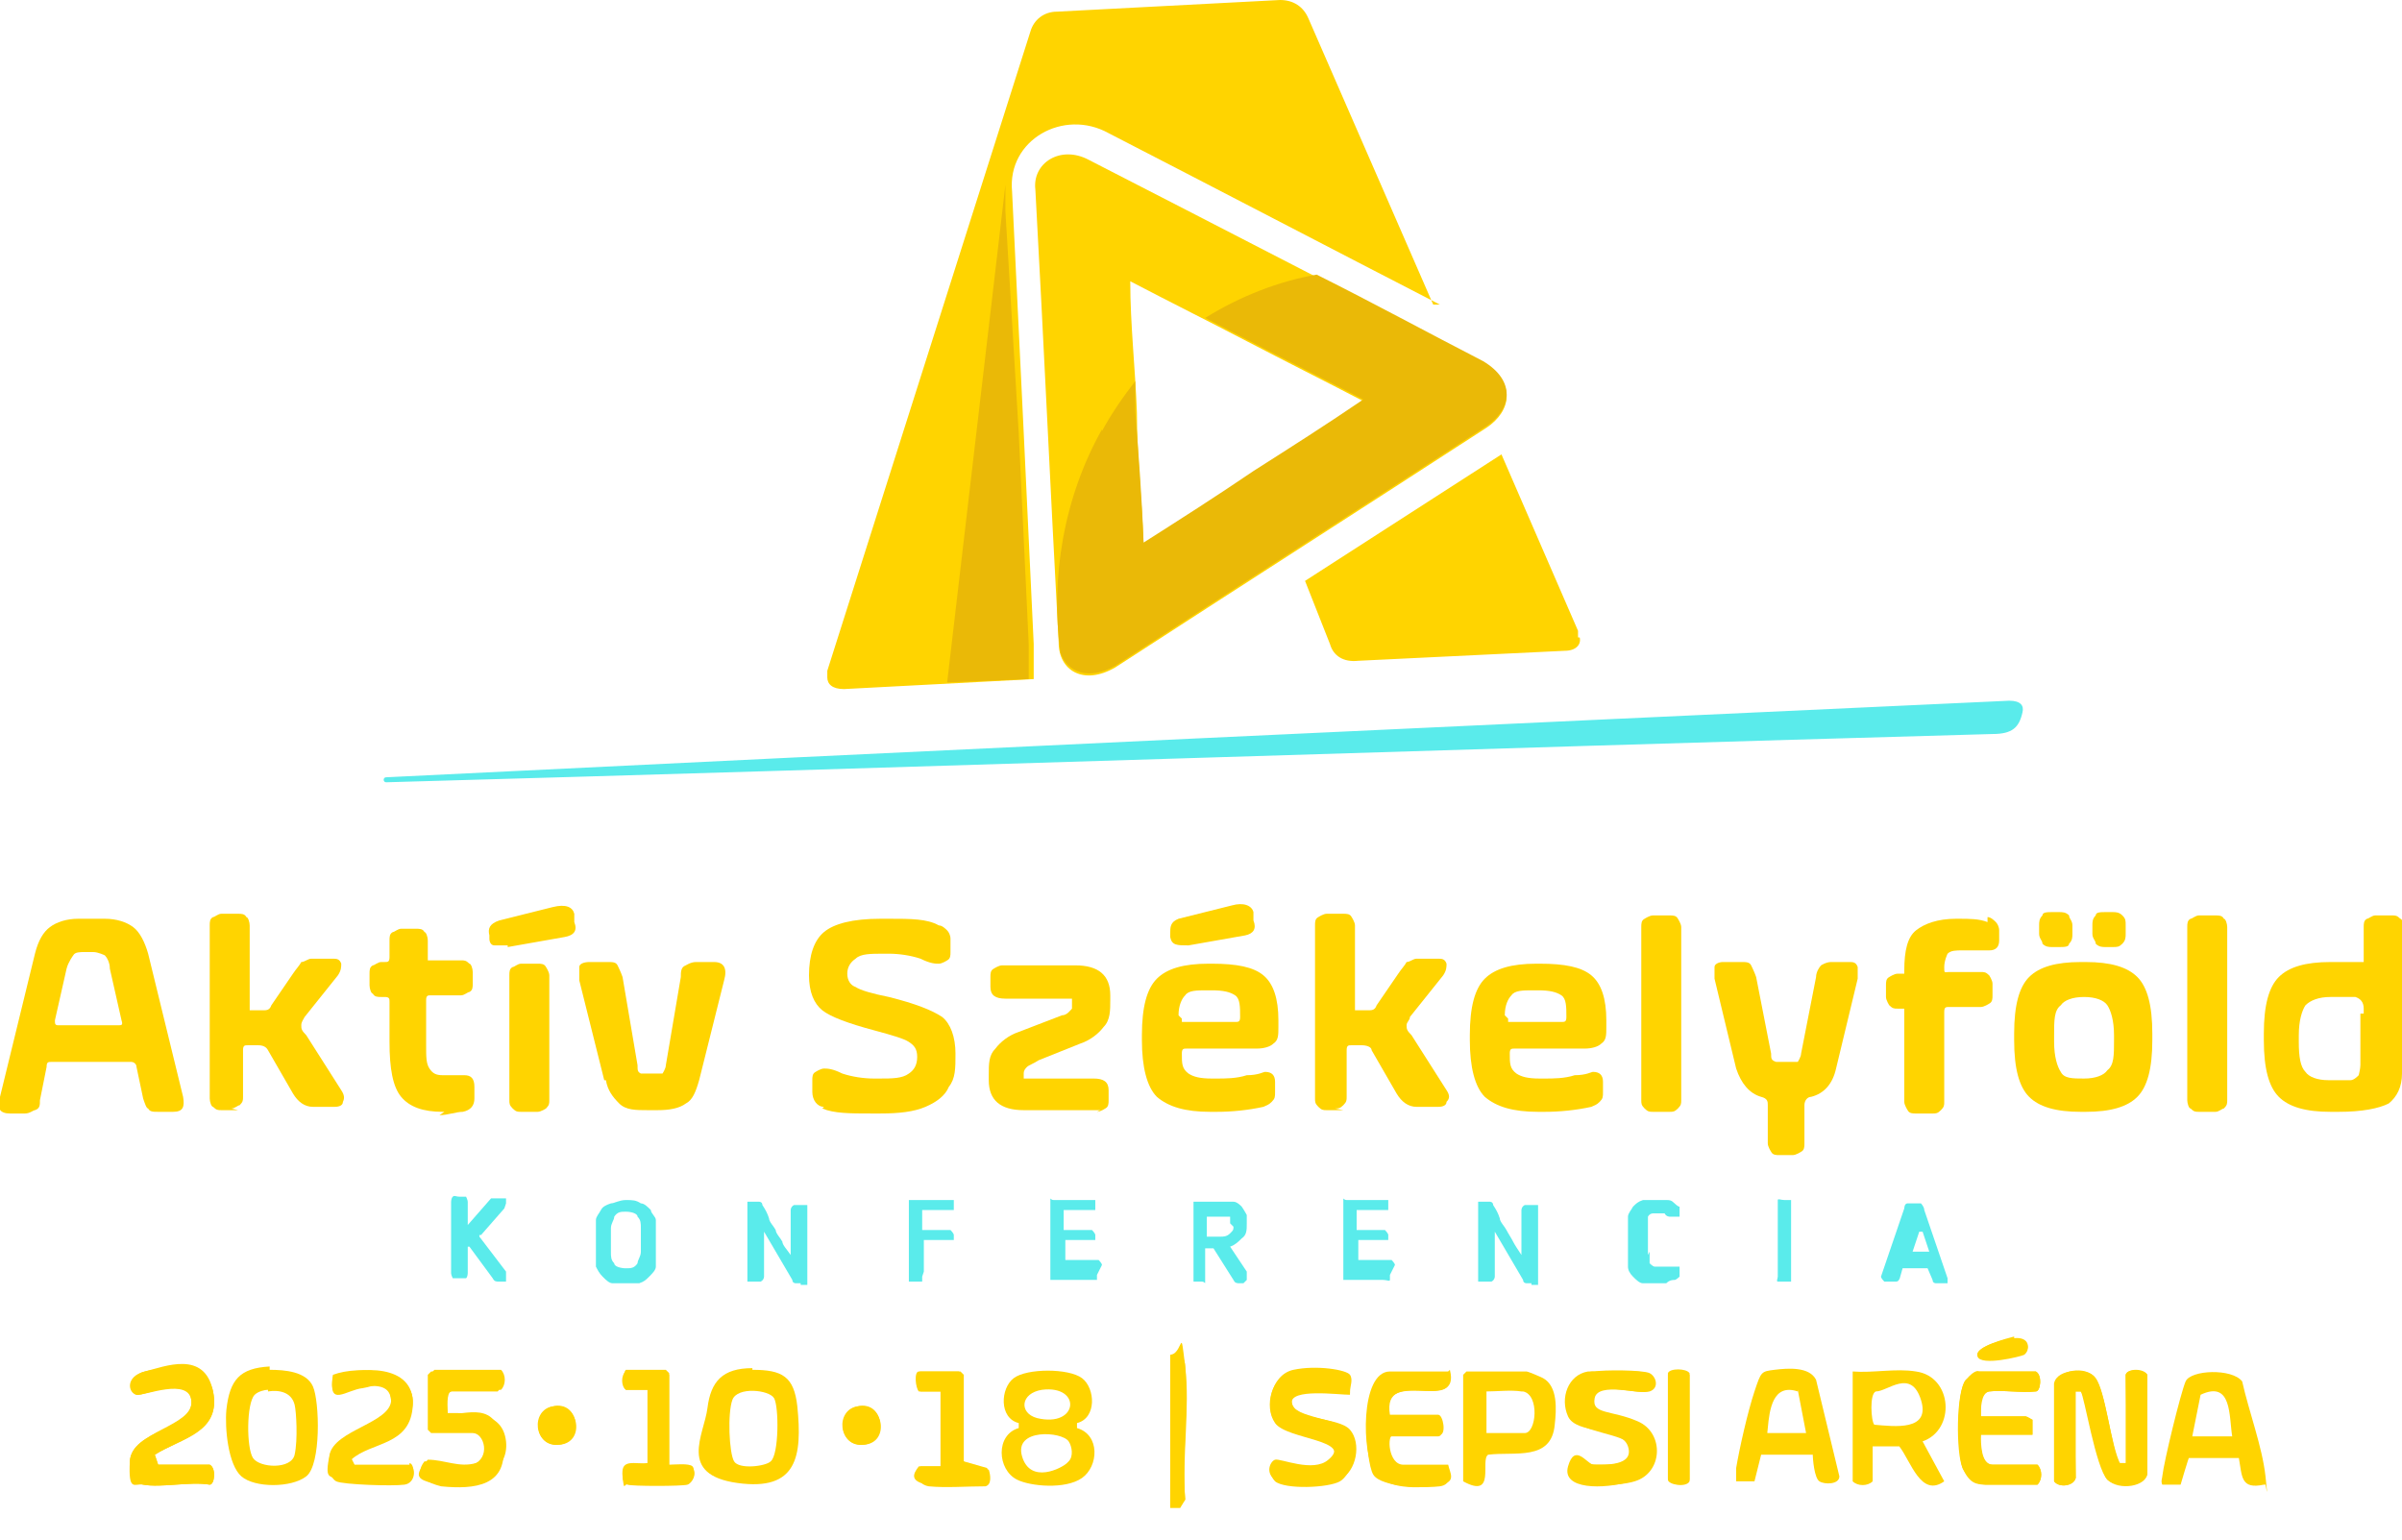 <?xml version="1.0" encoding="UTF-8"?>
<svg id="Layer_1" xmlns="http://www.w3.org/2000/svg" version="1.1" viewBox="0 0 144.3 92.5">
  <!-- Generator: Adobe Illustrator 29.7.1, SVG Export Plug-In . SVG Version: 2.1.1 Build 8)  -->
  <defs>
    <style>
      .st0, .st1 {
        fill: #ffd400;
      }

      .st0, .st2 {
        fill-rule: evenodd;
      }

      .st3 {
        fill: #5aebeb;
      }

      .st2 {
        fill: #eab907;
      }
    </style>
  </defs>
  <g>
    <path class="st1" d="M7.1,61.6c.2,0,.3,0,.2-.3l-.7-3.1c0-.4-.2-.7-.3-.8,0,0-.4-.2-.7-.2h-.5c-.3,0-.6,0-.7.2,0,0-.3.4-.4.8l-.7,3.1c0,.2,0,.3.2.3h3.6ZM0,65.9l2.1-8.6c.2-.8.5-1.3.9-1.6s1-.5,1.7-.5h1.6c.7,0,1.3.2,1.7.5.4.3.7.9.9,1.6l2.1,8.6c.1.6,0,.9-.6.9h-.9c-.3,0-.5,0-.6-.2-.1,0-.2-.3-.3-.6l-.4-1.9c0-.2-.2-.3-.3-.3H3.1c-.2,0-.3,0-.3.3l-.4,2c0,.3,0,.5-.3.6-.1,0-.3.2-.6.2h-.9C0,66.9-.2,66.6,0,66h0Z"/>
    <path class="st1" d="M14.3,66.7h-1c-.2,0-.3,0-.5-.2-.1,0-.2-.3-.2-.5v-10.4c0-.2,0-.4.2-.5.1,0,.3-.2.5-.2h1c.2,0,.4,0,.5.2.1,0,.2.3.2.5v5.1h.8c.2,0,.4,0,.5-.3l1.3-1.9c.2-.3.4-.5.5-.7.2,0,.4-.2.6-.2h1.3c.2,0,.4,0,.5.3,0,.2,0,.4-.2.7l-2,2.5c-.1.2-.2.3-.2.5s0,.3.3.6l2.1,3.3c.2.3.2.5.1.7,0,.2-.2.3-.5.3h-1.3c-.5,0-.9-.3-1.2-.8l-1.5-2.6c-.1-.2-.3-.3-.6-.3h-.6c-.2,0-.3,0-.3.3v2.8c0,.2,0,.3-.2.5-.1,0-.3.2-.5.2"/>
    <path class="st1" d="M26.7,66.8h-.1c-1.2,0-2-.3-2.5-.9s-.7-1.7-.7-3.3v-2.4c0-.2,0-.3-.3-.3h-.2c-.2,0-.4,0-.5-.2-.1,0-.2-.3-.2-.5v-.7c0-.2,0-.4.2-.5.1,0,.3-.2.5-.2h.2c.2,0,.3,0,.3-.3v-1c0-.2,0-.4.2-.5.1,0,.3-.2.5-.2h.9c.2,0,.4,0,.5.2.1,0,.2.3.2.5v1.2h2c.2,0,.3,0,.5.2.1,0,.2.3.2.5v.7c0,.2,0,.4-.2.5-.1,0-.3.2-.5.2h-1.8c-.2,0-.3,0-.3.3v2.7c0,.7,0,1.1.2,1.4s.4.4.8.4h0c.3,0,.5,0,.8,0,.3,0,.5,0,.5,0,.4,0,.6.2.6.7v.7c0,.4-.2.7-.7.8-.4,0-.9.2-1.4.2"/>
    <path class="st1" d="M33,66.1c0,.2,0,.3-.2.5,0,0-.3.2-.5.2h-1c-.2,0-.3,0-.5-.2s-.2-.3-.2-.5v-7.5c0-.2,0-.4.2-.5.1,0,.3-.2.5-.2h1c.2,0,.4,0,.5.2,0,0,.2.3.2.5v7.5ZM30.5,56.8h-.8c-.2,0-.3-.2-.3-.4v-.2c-.1-.4,0-.7.6-.9l3.2-.8c.8-.2,1.2,0,1.3.4v.5c.2.5,0,.8-.6.9l-3.4.6h0Z"/>
    <path class="st1" d="M36.3,64.9l-1.5-6v-.8c0-.2.3-.3.6-.3h1.1c.3,0,.5,0,.6.2,0,0,.2.4.3.7l.9,5.3c0,.3,0,.4.2.5,0,0,.3,0,.5,0h.3c.2,0,.4,0,.5,0,0,0,.2-.3.2-.5l.9-5.3c0-.3,0-.6.3-.7,0,0,.3-.2.6-.2h1.1c.6,0,.8.4.6,1.1l-1.5,6c-.2.7-.4,1.2-.8,1.4-.4.3-1,.4-1.7.4h-.6c-.7,0-1.3,0-1.7-.4s-.7-.8-.8-1.4"/>
    <path class="st1" d="M49.5,66.5c-.4,0-.7-.4-.7-.9v-.7c0-.2,0-.4.2-.5,0,0,.3-.2.5-.2s.5,0,1.1.3c.6.2,1.3.3,1.9.3h.3c.8,0,1.4,0,1.8-.3.3-.2.5-.5.5-1h0c0-.5-.2-.7-.5-.9s-1-.4-2.1-.7c-1.5-.4-2.6-.8-3.1-1.2s-.8-1.1-.8-2.1h0c0-1.2.3-2.1.9-2.6.6-.5,1.7-.8,3.4-.8h.5c1.3,0,2.3,0,3,.4.2,0,.4.2.5.3s.2.3.2.5v.8c0,.2,0,.4-.2.5,0,0-.3.2-.5.2s-.5,0-1.1-.3c-.6-.2-1.3-.3-1.9-.3h-.3c-.8,0-1.4,0-1.7.3-.3.2-.5.5-.5.9h0c0,.4.2.7.5.8.3.2,1,.4,2,.6,1.6.4,2.6.8,3.2,1.2.5.4.8,1.2.8,2.2h0c0,.9,0,1.5-.4,2-.2.5-.7.9-1.4,1.2-.7.3-1.6.4-2.7.4h-.6c-1.2,0-2.2,0-2.9-.3"/>
    <path class="st1" d="M66.1,66.7h-4.6c-1.4,0-2.1-.6-2.1-1.8v-.3c0-.7,0-1.2.4-1.6.3-.4.8-.8,1.4-1l2.6-1c.3,0,.5-.3.6-.4,0,0,0-.2,0-.3h0c0-.2,0-.3,0-.3h-4c-.6,0-.9-.2-.9-.7v-.6c0-.2,0-.4.2-.5,0,0,.3-.2.5-.2h4.4c1.4,0,2.1.6,2.1,1.8v.3c0,.6,0,1.2-.4,1.6-.3.4-.8.8-1.4,1l-2.5,1c-.3.2-.6.3-.7.4s-.2.2-.2.4h0c0,.2,0,.3,0,.3h4.2c.6,0,.9.2.9.7v.6c0,.2,0,.4-.2.5,0,0-.3.2-.5.2"/>
    <path class="st1" d="M71,61.2v.2h3.2c.2,0,.3,0,.3-.3,0-.6,0-1.1-.3-1.3s-.7-.3-1.4-.3h-.3c-.6,0-1.1,0-1.3.3-.2.2-.4.6-.4,1.2M72.7,66.8c-1.5,0-2.5-.3-3.2-.9-.6-.6-.9-1.8-.9-3.4v-.3c0-1.7.3-2.8.9-3.4.6-.6,1.6-.9,3.1-.9h.2c1.5,0,2.5.2,3.1.7s.9,1.4.9,2.7v.4c0,.5,0,.8-.3,1-.2.2-.6.3-1,.3h-4.2c-.2,0-.3,0-.3.3,0,.6,0,.9.4,1.2.3.2.7.3,1.4.3h.3c.5,0,1.2,0,1.8-.2.7,0,1-.2,1.1-.2.4,0,.6.2.6.6v.6c0,.3,0,.4-.2.6s-.3.2-.5.3c-.9.2-1.9.3-2.8.3h-.4ZM71.4,56.8c-.7,0-1,0-1.1-.5v-.2c0-.4,0-.7.5-.9l3.2-.8c.7-.2,1.2,0,1.3.4v.5c.2.5,0,.8-.5.9l-3.4.6Z"/>
    <path class="st1" d="M80.7,66.7h-1c-.2,0-.3,0-.5-.2s-.2-.3-.2-.5v-10.4c0-.2,0-.4.2-.5,0,0,.3-.2.5-.2h1c.2,0,.4,0,.5.2,0,0,.2.3.2.5v5.1h.8c.2,0,.4,0,.5-.3l1.3-1.9c.2-.3.4-.5.5-.7.2,0,.4-.2.6-.2h1.3c.2,0,.4,0,.5.3,0,.2,0,.4-.2.7l-2,2.5c0,.2-.2.3-.2.5s0,.3.3.6l2.1,3.3c.2.3.2.5,0,.7,0,.2-.2.3-.5.3h-1.3c-.5,0-.9-.3-1.2-.8l-1.5-2.6c0-.2-.3-.3-.6-.3h-.6c-.2,0-.3,0-.3.3v2.8c0,.2,0,.3-.2.5s-.3.2-.5.2"/>
    <path class="st1" d="M90.6,61.2v.2h3.2c.2,0,.3,0,.3-.3,0-.6,0-1.1-.3-1.3s-.7-.3-1.4-.3h-.3c-.6,0-1.1,0-1.3.3-.2.2-.4.6-.4,1.2M92.4,66.8c-1.5,0-2.5-.3-3.2-.9-.6-.6-.9-1.8-.9-3.4v-.3c0-1.7.3-2.8.9-3.4.6-.6,1.6-.9,3.1-.9h.2c1.5,0,2.5.2,3.1.7s.9,1.4.9,2.7v.4c0,.5,0,.8-.3,1-.2.2-.6.3-1,.3h-4.2c-.2,0-.3,0-.3.3,0,.6,0,.9.4,1.2.3.2.7.3,1.4.3h.3c.5,0,1.2,0,1.8-.2.7,0,1-.2,1.1-.2.4,0,.6.2.6.6v.6c0,.3,0,.4-.2.6s-.3.2-.5.3c-.9.2-1.9.3-2.8.3h-.4Z"/>
    <path class="st1" d="M101,66.1c0,.2,0,.3-.2.5s-.3.2-.5.2h-1c-.2,0-.3,0-.5-.2s-.2-.3-.2-.5v-10.4c0-.2,0-.4.2-.5,0,0,.3-.2.5-.2h1c.2,0,.4,0,.5.2,0,0,.2.3.2.5v10.4Z"/>
    <path class="st1" d="M106.9,69.4c-.2,0-.4,0-.5-.2,0,0-.2-.3-.2-.5v-2.3c0-.2,0-.4-.4-.5-.7-.2-1.2-.8-1.5-1.7l-1.3-5.4v-.7c0-.2.3-.3.5-.3h1.1c.3,0,.5,0,.6.2,0,0,.2.4.3.7l.9,4.6c0,.3,0,.4.3.5,0,0,.3,0,.5,0h.3c.2,0,.4,0,.5,0,0,0,.2-.3.2-.5l.9-4.6c0-.3.2-.6.3-.7,0,0,.3-.2.6-.2h1.1c.2,0,.4,0,.5.3,0,.2,0,.4,0,.7l-1.3,5.4c-.2.9-.7,1.5-1.5,1.7-.2,0-.4.2-.4.5v2.3c0,.2,0,.4-.2.5,0,0-.3.2-.5.2h-.9,0Z"/>
    <path class="st1" d="M119.4,55.1c.2,0,.4.2.5.3s.2.3.2.5v.6c0,.4-.2.6-.6.6s-.3,0-.6,0c-.3,0-.6,0-1,0h0c-.4,0-.7,0-.9.2,0,0-.2.4-.2.8s0,.3.3.3h1.9c.2,0,.3,0,.5.2,0,0,.2.3.2.5v.7c0,.2,0,.4-.2.5,0,0-.3.2-.5.2h-1.9c-.2,0-.3,0-.3.3v5.4c0,.2,0,.3-.2.5s-.3.2-.5.2h-1c-.2,0-.4,0-.5-.2,0,0-.2-.3-.2-.5v-5.6h-.4c-.2,0-.3,0-.5-.2,0,0-.2-.3-.2-.5v-.7c0-.2,0-.4.2-.5,0,0,.3-.2.5-.2h.4v-.2c0-1.2.2-2,.7-2.4s1.3-.7,2.4-.7h.2c.6,0,1.2,0,1.7.2"/>
    <path class="st1" d="M127,62.1v.4c0,.9,0,1.5-.4,1.8-.2.3-.7.5-1.4.5h0c-.7,0-1.2,0-1.4-.4-.2-.3-.4-.9-.4-1.8v-.4c0-.9,0-1.5.4-1.8.2-.3.7-.5,1.4-.5h0c.7,0,1.2.2,1.4.5.2.3.4.9.4,1.8M125,57.8c-1.5,0-2.5.3-3.1.9-.6.6-.9,1.7-.9,3.4v.4c0,1.7.3,2.8.9,3.4s1.6.9,3.1.9h.3c1.5,0,2.5-.3,3.1-.9s.9-1.7.9-3.4v-.4c0-1.7-.3-2.8-.9-3.4-.6-.6-1.6-.9-3.1-.9,0,0-.3,0-.3,0ZM127.7,56.1c0,.2,0,.4-.2.6-.2.2-.3.2-.6.2h-.4c-.2,0-.4,0-.6-.2,0-.2-.2-.3-.2-.6v-.5c0-.2,0-.4.2-.6,0-.2.3-.2.6-.2h.4c.2,0,.4,0,.6.2s.2.3.2.6v.5ZM124.5,56.1c0,.2,0,.4-.2.6,0,.2-.3.2-.6.2h-.4c-.2,0-.4,0-.6-.2,0-.2-.2-.3-.2-.6v-.5c0-.2,0-.4.2-.6,0-.2.3-.2.6-.2h.4c.2,0,.4,0,.6.2,0,.2.2.3.2.6v.5Z"/>
    <path class="st1" d="M133.8,66.1c0,.2,0,.3-.2.5-.1,0-.3.2-.5.2h-1c-.2,0-.3,0-.5-.2-.1,0-.2-.3-.2-.5v-10.4c0-.2,0-.4.2-.5.1,0,.3-.2.5-.2h1c.2,0,.4,0,.5.2.1,0,.2.3.2.5v10.4Z"/>
    <path class="st1" d="M142,60.6c0-.4-.2-.6-.5-.7-.4,0-.8,0-1.3,0h-.2c-.7,0-1.2.2-1.5.5-.2.3-.4.9-.4,1.8v.4c0,.9.1,1.5.4,1.8.2.3.7.5,1.4.5h.2c.5,0,.9,0,1.1,0,.2,0,.4-.2.5-.3,0,0,.1-.4.1-.6v-3.1h.2ZM144.3,64.5c0,.8-.3,1.4-.8,1.8-.6.3-1.6.5-3,.5h-.5c-1.5,0-2.5-.3-3.1-.9s-.9-1.7-.9-3.4v-.4c0-1.7.3-2.8.9-3.4.6-.6,1.6-.9,3.1-.9h2v-2.1c0-.2,0-.4.2-.5.1,0,.3-.2.5-.2h1c.2,0,.3,0,.5.2.1,0,.2.3.2.5v8.8h0Z"/>
    <path class="st3" d="M28.8,74.3l1.6,2.1h0v.6h-.2c0,0-.1,0-.2,0-.2,0-.3,0-.4-.2l-1.4-1.9h-.1v1.6c0,0,0,.2-.1.3,0,0-.2,0-.4,0s-.3,0-.4,0c0,0-.1-.2-.1-.3v-4.3c0,0,0-.2.1-.3s.2,0,.4,0,.3,0,.4,0c0,0,.1.2.1.3v1.4l1.4-1.6s.1,0,.2,0h.4s.1,0,.2,0h.1v.3h0q0,0-.1.3l-1.4,1.6h-.1Z"/>
    <path class="st3" d="M37.6,72.8c-.3,0-.5,0-.7.3,0,.2-.2.4-.2.7v1.4c0,.3,0,.5.2.7,0,.2.4.3.7.3s.5,0,.7-.3c0-.2.2-.4.2-.7v-1.4c0-.3,0-.5-.2-.7,0-.2-.4-.3-.7-.3M37.6,77.1c-.3,0-.6,0-.8,0-.2,0-.4-.2-.6-.4-.2-.2-.3-.4-.4-.6,0-.2,0-.5,0-.7v-1.4c0-.3,0-.5,0-.7,0-.2.2-.4.3-.6s.3-.3.6-.4c.2,0,.5-.2.9-.2s.6,0,.9.2c.2,0,.4.2.6.4,0,.2.3.4.3.6s0,.5,0,.7v1.4c0,.3,0,.5,0,.7,0,.2-.2.4-.4.6s-.3.3-.6.4c-.2,0-.5,0-.8,0Z"/>
    <path class="st3" d="M48.1,77.1h-.3s-.2,0-.2-.2l-1.7-2.9v2.7c0,0,0,.2-.2.3,0,0-.2,0-.4,0s-.3,0-.4,0c0,0,0-.2,0-.3v-4.2c0,0,0-.3,0-.3,0,0,.2,0,.4,0h.3s.2,0,.2.2c.2.3.3.5.4.8,0,.2.3.5.4.7,0,.2.3.5.4.7,0,.2.3.5.5.8v-2.7c0,0,0-.2.2-.3,0,0,.2,0,.4,0s.3,0,.4,0c0,0,0,.2,0,.3v4.2c0,0,0,.2,0,.3,0,0-.2,0-.4,0"/>
    <path class="st3" d="M55.4,76.7c0,0,0,.2,0,.3,0,0-.2,0-.4,0s-.3,0-.4,0c0,0,0-.2,0-.3v-4.4s0,0,0-.2c0,0,0,0,.2,0h2.1c0,0,.3,0,.4,0,0,0,0,.2,0,.3s0,.2,0,.3c0,0-.2,0-.4,0h-1.5v1.2h1.4c0,0,.2,0,.3,0,0,0,.2.2.2.3s0,.2,0,.3c0,0-.2,0-.4,0h-1.4v1.9Z"/>
    <path class="st3" d="M65.9,76.6c0,0,0,.2,0,.3,0,0-.2,0-.4,0h-2.4s0,0,0-.2v-4.4s0,0,0-.2,0,0,.2,0h2.1c0,0,.3,0,.4,0,0,0,0,.2,0,.3s0,.2,0,.3c0,0-.2,0-.4,0h-1.5v1.2h1.4c0,0,.2,0,.3,0,0,0,.2.2.2.3s0,.2,0,.3c0,0-.2,0-.4,0h-1.4v1.2h1.6c0,0,.3,0,.4,0,0,0,.2.2.2.3"/>
    <path class="st3" d="M73.9,73.5v-.2s0,0,0-.2c0,0,0,0-.2,0h-1.2v1.2h.8c.2,0,.4,0,.6-.2s.2-.2.2-.4M74.9,73.5c0,.4,0,.7-.3.9-.2.2-.4.4-.7.5l1,1.5v.5l-.2.2h-.2c-.2,0-.3,0-.4-.2l-1.2-1.9h-.5v1.8s0,0,0,.2,0,0-.2,0h-.2c0,0-.2,0-.3,0,0,0,0-.2,0-.3v-4.3s0,0,0-.2c0,0,0,0,.2,0h1.4c.3,0,.6,0,.8,0,.2,0,.4.2.5.3,0,0,.2.3.3.5v.6h0Z"/>
    <path class="st3" d="M83.5,76.6c0,0,0,.2,0,.3s-.2,0-.4,0h-2.4s0,0,0-.2v-4.4s0,0,0-.2,0,0,.2,0h2.1c0,0,.3,0,.4,0,0,0,0,.2,0,.3s0,.2,0,.3c0,0-.2,0-.4,0h-1.5v1.2h1.4c0,0,.2,0,.3,0,0,0,.2.2.2.3s0,.2,0,.3c0,0-.2,0-.4,0h-1.4v1.2h1.6c0,0,.3,0,.4,0,0,0,.2.2.2.3"/>
    <path class="st3" d="M92,77.1h-.3s-.2,0-.2-.2l-1.7-2.9v2.7c0,0,0,.2-.2.3,0,0-.2,0-.4,0s-.3,0-.4,0c0,0,0-.2,0-.3v-4.2c0,0,0-.3,0-.3,0,0,.2,0,.4,0h.3s.2,0,.2.2c.2.3.3.5.4.8,0,.2.3.5.4.7s.3.5.4.7.3.5.5.8v-2.7c0,0,0-.2.2-.3,0,0,.2,0,.4,0s.3,0,.4,0c0,0,0,.2,0,.3v4.2c0,0,0,.2,0,.3,0,0-.2,0-.4,0"/>
    <path class="st3" d="M99.1,75.2v.4c0,0,0,.2,0,.3,0,0,.2.2.3.2h.7s.2,0,.3,0h0q0,0,.2,0c0,0,.3,0,.3,0,0,0,0,.2,0,.3s0,.2,0,.3c0,0-.2.2-.3.2s-.3,0-.5.2h-.6c-.3,0-.6,0-.8,0-.2,0-.4-.2-.6-.4-.2-.2-.3-.4-.3-.6s0-.5,0-.8v-1.4c0-.3,0-.5,0-.8,0-.2.2-.4.3-.6.2-.2.3-.3.6-.4.2,0,.5,0,.8,0h.6c.2,0,.3,0,.5.2,0,0,.2.2.3.2,0,0,0,.2,0,.3s0,.2,0,.3c0,0-.2,0-.3,0h-.3c0,0-.2,0-.3-.2h-.7c0,0-.2,0-.3.2,0,0,0,.2,0,.3v2Z"/>
    <path class="st3" d="M106.8,72.4c0,0,0-.2,0-.3s.2,0,.4,0,.3,0,.4,0c0,0,0,.2,0,.3v4.3c0,0,0,.2,0,.3,0,0-.2,0-.4,0s-.3,0-.4,0,0-.2,0-.3v-4.3Z"/>
    <path class="st3" d="M115.3,74v-.7.7l-.4,1.2h1l-.4-1.2h-.2ZM114.1,76.8c0,0,0,.2-.2.2h-.3c0,0-.3,0-.4,0,0,0-.2-.2-.2-.3s0,0,0,0h0l1.4-4.1c0,0,0-.3.2-.3,0,0,.2,0,.4,0s.3,0,.4,0c0,0,.2.2.2.4l1.4,4.1h0c0,0,0,.3,0,.3,0,0-.2,0-.4,0h-.3s-.2,0-.2-.2l-.3-.7h-1.5l-.2.7h0Z"/>
    <path class="st0" d="M86.1,18.3l-7.5-17.2C78.3.4,77.7,0,76.9,0l-13.4.7c-.8,0-1.4.5-1.6,1.2l-12.2,38.4v.4c0,.4.3.7,1,.7l11.4-.6v-1.9s0,0,0-.2l-.6-12.7h0l-.7-14.5c-.3-3.1,3.1-5,5.8-3.5,6.6,3.4,13.3,6.9,19.9,10.3M94.8,38.3c0-.2,0-.3,0-.4l-4.6-10.6-11.8,7.6,1.5,3.8c.2.7.8,1.1,1.7,1l12.4-.6c.7,0,1-.4.9-.8Z"/>
    <path class="st0" d="M81.9,24.1c-2.3-1.2-4.7-2.4-7-3.6s-4.7-2.4-7-3.6c0,2.6.3,5.2.4,7.9,0,2.6.3,5.2.4,7.9,2.2-1.4,4.4-2.8,6.6-4.3,2.2-1.4,4.4-2.8,6.6-4.3M89.3,25.7c-7.4,4.8-14.9,9.6-22.3,14.4-1.9,1.1-3.4.2-3.4-1.5-.5-9.2-.9-18.1-1.4-27.2-.2-1.6,1.5-2.7,3.2-1.8,7.8,4,15.9,8.2,23.7,12.2,2,1.2,1.7,2.9.2,3.9h0Z"/>
    <path class="st2" d="M66.2,25.9c.6-1.1,1.3-2.1,2-3v1.8c.2,2.6.4,5.2.5,7.9,2.2-1.4,4.4-2.8,6.6-4.3,2.2-1.4,4.4-2.8,6.6-4.3-2.3-1.2-4.7-2.4-7-3.6l-2.5-1.3c2.1-1.3,4.4-2.2,6.7-2.6,3.4,1.7,6.7,3.5,10,5.2,2,1.2,1.7,2.9.2,3.9-7.4,4.8-14.9,9.6-22.3,14.4-1.6.9-2.9.4-3.3-.8-.6-4.5.2-9.3,2.5-13.4"/>
    <path class="st2" d="M56.9,41l3.5-29.9v1.6c0,0,.8,13.3.8,13.3l.6,12.7v2.1s-4.9.2-4.9.2Z"/>
    <path class="st3" d="M119.7,44.1c-32.2.9-64.3,2-96.5,2.9-.2,0-.2-.3,0-.3,32.5-1.6,65-3.1,97.5-4.6.7,0,.9.3.8.7-.2.9-.6,1.3-1.8,1.3"/>
  </g>
  <g>
    <path class="st1" d="M121,80.4c-.4,0-2.4.5-2.2,1.1s2.6,0,2.8-.1c.4-.3.3-1-.6-.9Z"/>
    <path class="st1" d="M70.3,90.5h.6c0,0,.3-.4.3-.4-.2-2.6.3-5.5,0-8s-.1-1-.8-.7v.2c-.1,0-.1,8.9-.1,8.9Z"/>
    <path class="st1" d="M8.6,89.2c1.1.2,2.8-.2,4,0,.3,0,.4-1,0-1.2h-3.1l-.2-.6c1.6-1,4-1.3,3.5-3.8s-2.9-1.5-4.1-1.2-1,1.3-.5,1.4,3.2-1.3,3.3.4-3.6,1.7-3.7,3.6.3,1.3.8,1.4Z"/>
    <path class="st1" d="M24.6,88h-3.3l-.2-.4c1.2-1.1,3.6-1.3,3.7-3.3s-3.2-2.3-4.8-1.7c-.3,1.9.8.8,1.8.7s1.6,0,1.7.8c0,1.4-3.4,1.8-3.7,3.3s0,1.2.4,1.5,3.6.3,4.1.2.7-1.1.3-1.2Z"/>
    <path class="st1" d="M27.1,83.6h2.8c.3-.3.3-.9,0-1.2h-4l-.2.2v3.3l.2.2h2.5c.7,0,1.1,1.5,0,1.9s-1.9-.2-2.9-.2c-.7.9.2,1.3,1,1.5,2,.2,4.1,0,3.7-2.6s-2.1-1.7-3.5-1.7c0-.3-.1-1.2.2-1.3Z"/>
    <path class="st1" d="M40.2,88v-5.4l-.2-.2h-2.4c-.3.2-.3.9,0,1.1h1.3v4.5c-.6,0-1.6-.3-1.5.7s.1.4.3.5c.2.1,3.3.1,3.6,0s.6-.7.3-1-1.1,0-1.4-.1Z"/>
    <path class="st1" d="M57.9,87.8v-5.2l-.2-.2h-2.4c-.3,0-.2.9,0,1.2h1.3s0,4.5,0,4.5h-1.3c-.3.6-.1,1.1.5,1.2,1,.1,2.3,0,3.4,0,.4-.1.3-.7.2-1l-1.4-.4Z"/>
    <path class="st1" d="M81.1,83.7c0-.3,0-.8,0-1-.2-.4-2.9-.4-3.4-.3-1.3.2-1.8,2.1-1.1,3.1s4.8,1,3.2,2.3-2.7-.2-3.2,0-.3.9,0,1.2c.6.5,3.2.4,3.9,0s1.2-2.2.6-3-3.4-.8-3.5-1.7,2.8-.5,3.5-.5Z"/>
    <path class="st1" d="M87,82.4h-3.5c-1.8,0-1.7,5-.9,6.1s3.1.9,4,.7.5-.7.4-1.2h-2.7c-.9,0-1-1.8-.6-1.8h2.8c.4,0,.2-1.2-.1-1.2h-2.9c-.5-3,4.3,0,3.6-2.7Z"/>
    <path class="st1" d="M95.6,82.4c-1.3.2-1.6,1.7-1.2,2.7s3.3,1,3.6,1.8c.4,1.2-1.4,1.1-2.1,1.1s-1.3-.6-1.5.1c-.4,1.4,2.9,1.2,3.8.9,1.7-.5,1.8-2.9.2-3.6s-2.8-.4-2.6-1.4,2.7-.2,3.3-.4.4-.9,0-1.1-2.8-.2-3.3-.1Z"/>
    <path class="st1" d="M100.2,82.6v6.2c0,.3,1.1.6,1.3.1v-6.4c-.2-.3-1.2-.3-1.3,0Z"/>
    <path class="st1" d="M119.5,83.6c.8-.1,2,.1,2.8,0,.3,0,.4-1,0-1.2h-3.4c0,0-.7.4-.8.5-.6.7-.6,4.4-.2,5.3s.8,1,1.4,1h3.1c.3-.3.3-.9,0-1.2h-2.7c-.7,0-.8-1.3-.7-1.8h3.1v-.9c0,0-.3-.2-.4-.2h-2.7c0-.5,0-1.4.5-1.5Z"/>
    <path class="st1" d="M123.4,83.1v5.9c.3.4,1.2.3,1.3-.2v-5.2c-.1,0,.3,0,.3,0,.2.2.9,4.6,1.6,5.3s2.4.4,2.4-.4v-5.9c-.2-.3-1.2-.4-1.3,0v5.4c.1,0-.3,0-.3,0-.6-1.1-.9-4.4-1.5-5.2s-2.3-.5-2.4.4Z"/>
    <path class="st1" d="M33.2,84.5c-1.3.3-1.1,2.5.4,2.3s1.2-2.7-.4-2.3Z"/>
    <path class="st1" d="M51.5,84.5c-1.3.3-1.1,2.5.4,2.3s1.2-2.7-.4-2.3Z"/>
    <path class="st1" d="M123.4,83.1c.2-.9,2-.9,2.4-.4.7.8,1,4.1,1.5,5.2h.5c0,0-.1-5.3-.1-5.3.1-.4,1.1-.4,1.3,0v5.9c0,.7-1.9.9-2.4.4s-1.3-5.1-1.6-5.3h-.4s.1,5.2.1,5.2c-.2.5-1,.6-1.3.2v-5.9Z"/>
    <path class="st1" d="M64.7,85.5v.3c1.4.4,1.3,2.3.3,3s-3.1.5-3.9.1c-1.2-.6-1.3-2.7.1-3.1v-.3c-1.2-.3-1.1-2.1-.3-2.7s3.3-.6,4.1,0,.9,2.4-.3,2.7ZM62.6,83.5c-1.3.2-1.4,1.4-.3,1.7,2.5.6,2.7-2,.3-1.7ZM64.2,87.8c.3-.3.2-.9,0-1.2-.4-.6-3.3-.8-2.8.9s2.4.7,2.7.4Z"/>
    <path class="st1" d="M115.1,82.4c2.2.3,2.4,3.5.4,4.2l1.3,2.4c-1.4,1-2-1.2-2.7-2.1h-1.6c0,0,0,2.1,0,2.1-.3.3-.9.3-1.2,0v-6.6c1.2.1,2.6-.2,3.8,0ZM112.7,83.6c-.4.1-.3,1.8-.1,2,1.2.1,3.4.4,2.8-1.5s-2-.5-2.7-.5Z"/>
    <path class="st1" d="M136,89.2c-1.4.3-1.3-.5-1.5-1.6h-3c0-.1-.5,1.6-.5,1.6h-1.1c-.1-.2,0-.4,0-.5.1-.9,1.1-5,1.4-5.7s2.8-.8,3.4,0c.4,1.8,1.2,3.9,1.4,5.7s0,.4,0,.5ZM134.1,86.3c-.2-1.2,0-3.4-1.9-2.5l-.5,2.5h2.4Z"/>
    <path class="st1" d="M16.2,82.3c.9,0,2.2.1,2.6,1s.5,4.7-.4,5.4-3.1.7-3.9,0-1-2.9-.9-4c.2-1.8.8-2.5,2.6-2.6ZM16.1,83.5c-.2,0-.6.1-.8.3-.5.5-.5,3.2-.1,3.8s2.3.7,2.5-.2.1-2.6,0-3c-.2-.8-1-.9-1.6-.8Z"/>
    <path class="st1" d="M45.2,82.3c1.8,0,2.5.4,2.7,2.2.3,3,0,5.1-3.6,4.6s-2-2.9-1.8-4.5.9-2.4,2.7-2.4ZM46.3,87.8c.5-.4.5-3.3.2-3.8s-2.2-.7-2.5.1-.2,3.2.1,3.7,1.9.3,2.2,0Z"/>
    <path class="st1" d="M88.1,82.4h3.6c.1,0,.8.3,1,.4.9.5.8,1.9.7,2.8-.2,2.2-2.4,1.6-4,1.8-.5.3.5,2.7-1.5,1.6v-6.4l.2-.2ZM91.4,83.6c-.6-.1-1.5,0-2.1,0v2.5h2.3c.7,0,.9-2.3-.1-2.5Z"/>
    <path class="st1" d="M87,82.4c.8,2.6-4.1-.4-3.6,2.7h2.9c.4,0,.5,1.2.1,1.2h-2.8c-.4,0-.3,1.8.6,1.8h2.7c.2.5.3,1.1-.4,1.2s-3.5.1-4-.7-.8-6.1.9-6.1h3.5Z"/>
    <path class="st1" d="M119.5,83.6c-.6.1-.5,1-.5,1.5h2.7s.3.2.4.2v.9h-3.1c0,.5,0,1.8.7,1.8h2.7c.3.3.3.9,0,1.2h-3.1c-.5,0-1.2-.5-1.4-1-.3-.9-.4-4.6.2-5.3s.8-.5.8-.5h3.4c.4.2.3,1.2,0,1.2-.9.1-2-.1-2.8,0Z"/>
    <path class="st1" d="M95.6,82.4c.6,0,2.9-.1,3.3.1s.4,1,0,1.1c-.6.2-3.1-.7-3.3.4s1.8,1,2.6,1.4c1.6.7,1.5,3.1-.2,3.6s-4.2.5-3.8-.9,1.1-.2,1.5-.1c.7,0,2.5.1,2.1-1.1s-3.1-.7-3.6-1.8,0-2.5,1.2-2.7Z"/>
    <path class="st1" d="M27.1,83.6c-.3.1-.2,1-.2,1.3,1.5,0,3.3-.1,3.5,1.7s-1.8,2.8-3.7,2.6-1.8-.6-1-1.5c1,0,1.9.5,2.9.2s.6-1.9,0-1.9h-2.5l-.2-.2v-3.3l.2-.2h4c.3.3.3.9,0,1.2h-2.8Z"/>
    <path class="st1" d="M81.1,83.7c-.7,0-3.6-.7-3.5.5s2.8.9,3.5,1.7.4,2.5-.6,3-3.3.4-3.9,0-.3-1.1,0-1.2,2.3.8,3.2,0c1.6-1.3-2.6-1.6-3.2-2.3s-.3-2.8,1.1-3.1,3.2,0,3.4.3,0,.7,0,1Z"/>
    <path class="st1" d="M8.6,89.2c-.5-.1-.8-.9-.8-1.4.1-1.8,3.8-2.1,3.7-3.6s-2.9-.3-3.3-.4-.4-1.2.5-1.4c1.2-.3,3.8-.4,4.1,1.2.5,2.4-1.9,2.8-3.5,3.8l.2.6h3.1c.4.2.3,1.2,0,1.2-1.2-.2-2.9.2-4,0Z"/>
    <path class="st1" d="M24.6,88c.4.1.4,1.1-.3,1.2s-3.7,0-4.1-.2-.5-1-.4-1.5c.2-1.5,3.8-1.8,3.7-3.3s-1-.9-1.7-.8c-1,.1-2.1,1.2-1.8-.7,1.6-.6,4.9-.8,4.8,1.7s-2.5,2.2-3.7,3.3l.2.4h3.3Z"/>
    <path class="st1" d="M57.9,87.8l1.4.4c.1.3.2.9-.2,1-1.1,0-2.4.2-3.4,0s-.9-.6-.5-1.1h1.3c0,0,0-4.5,0-4.5h-1.3c-.2-.2-.3-1.2,0-1.2h2.4l.2.2v5.2Z"/>
    <path class="st1" d="M40.2,88c.3,0,1.2-.1,1.4.1s0,.9-.3,1-3.3,0-3.6,0-.3-.3-.3-.5c-.1-1,.8-.6,1.5-.7v-4.4h-1.3c-.2-.2-.2-1,0-1.2h2.4l.2.2v5.4Z"/>
    <path class="st1" d="M100.2,82.6c0-.3,1.1-.3,1.3,0v6.4c-.2.4-1.3.2-1.3-.1v-6.2Z"/>
    <path class="st1" d="M70.3,90.5v-9.1c.7-.2.9.3.9.7.2,2.5-.2,5.4,0,8l-.3.5h-.6Z"/>
    <path class="st1" d="M33.2,84.5c1.6-.3,2,2.2.4,2.3s-1.7-2.1-.4-2.3Z"/>
    <path class="st1" d="M51.5,84.5c1.6-.3,2,2.2.4,2.3s-1.7-2.1-.4-2.3Z"/>
    <path class="st1" d="M121,80.4c.9-.1,1,.6.6.9s-2.7.6-2.8.1,1.8-1,2.2-1.1Z"/>
    <path class="st1" d="M108.9,87.4h-3.1s-.4,1.6-.4,1.6h-1.1c0-.2,0-.5,0-.8.2-1.2.7-3.4,1.1-4.6s.4-1.2,1.2-1.3,2.1-.2,2.5.6l1.4,5.8c0,.5-.9.5-1.2.3s-.4-1.3-.4-1.7ZM108,83.6c-1.5-.5-1.7,1.1-1.8,2.2s-.1.2,0,.3h2.3c0,0-.5-2.6-.5-2.6Z"/>
  </g>
</svg>